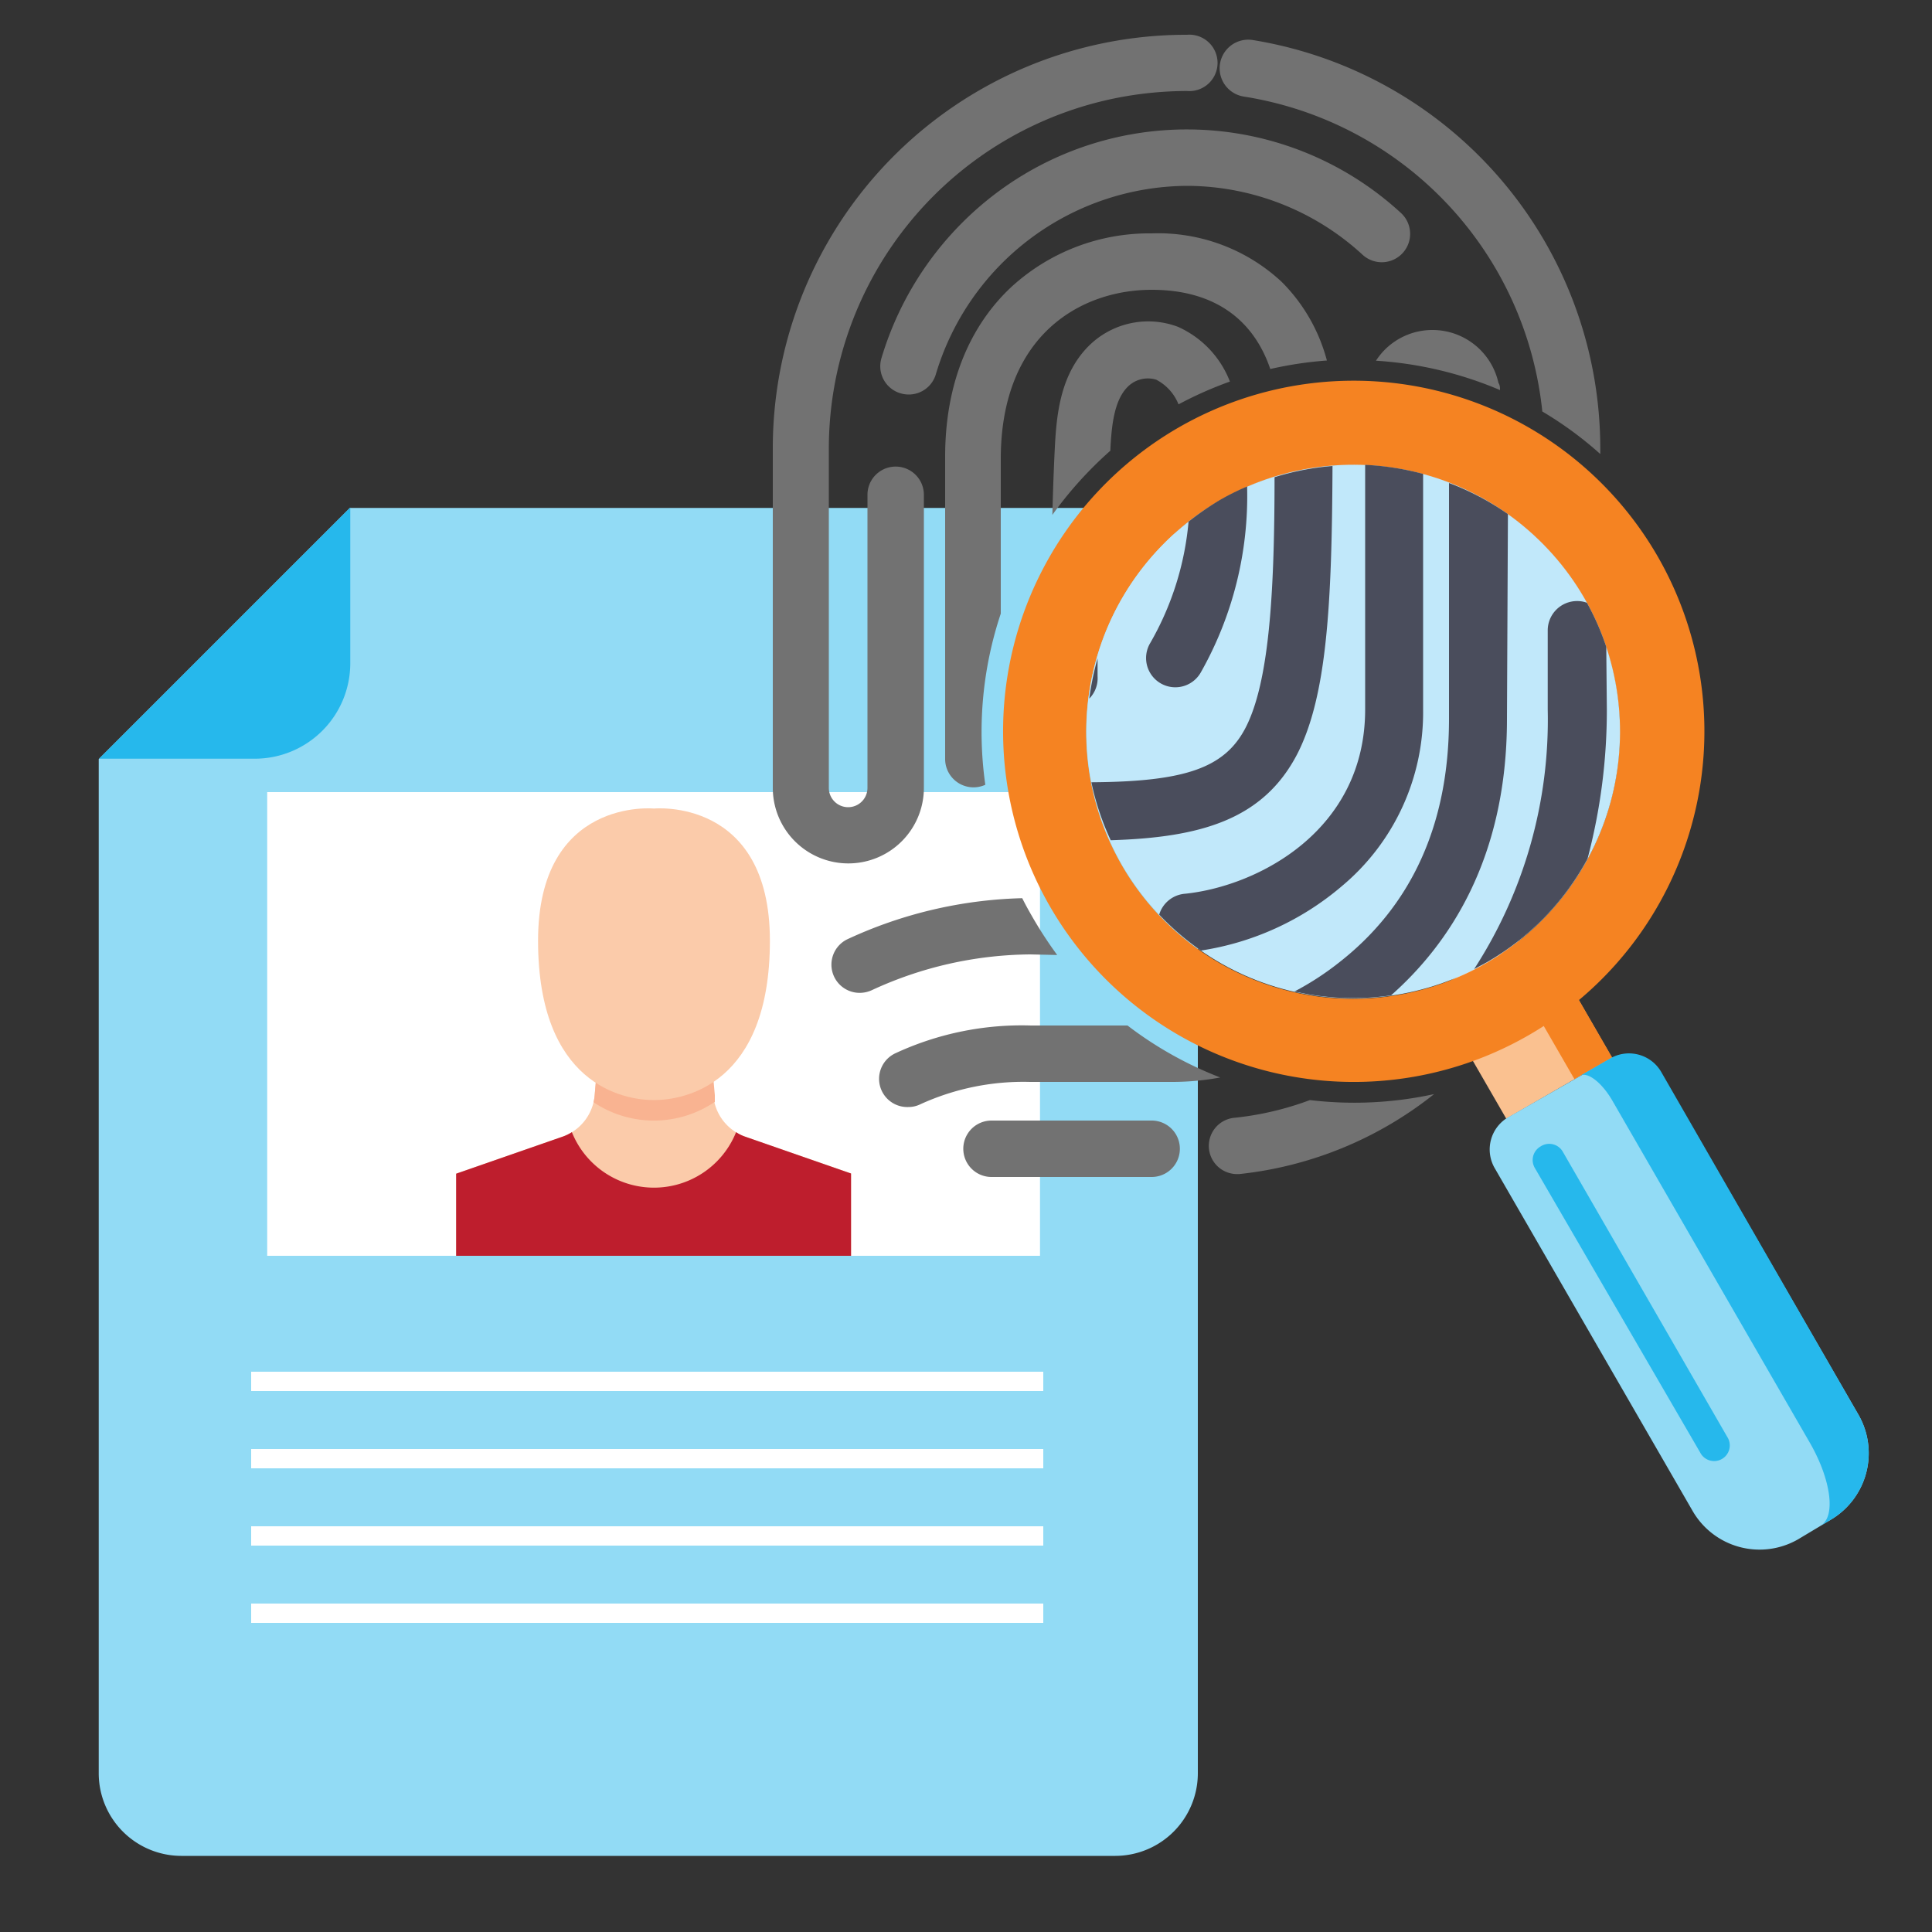 <svg id="Layer_1" data-name="Layer 1" xmlns="http://www.w3.org/2000/svg" xmlns:xlink="http://www.w3.org/1999/xlink" viewBox="0 0 100 100"><rect x="0" y="0" width="100" height="100" fill="#333333" stroke="none"/><defs><style>.cls-1{fill:none;}.cls-11,.cls-2{fill:#92dbf5;}.cls-2,.cls-3{fill-rule:evenodd;}.cls-12,.cls-3{fill:#26b8ec;}.cls-4{fill:#fff;}.cls-5{clip-path:url(#clip-path);}.cls-6{fill:#fbcbaa;}.cls-7{fill:#f9b391;}.cls-8{fill:#be1e2d;}.cls-9{fill:#fac190;}.cls-10{fill:#f58322;}.cls-13{fill:#c1e8fa;}.cls-14{fill:#4a4d5c;}.cls-15{fill:#727272;}</style><clipPath id="clip-path"><rect class="cls-1" x="23.61" y="40.77" width="20.44" height="24.23"/></clipPath></defs><title>100x100-user-card-details-identity</title><path class="cls-2" d="M57.73,96.06H9.38a4.28,4.28,0,0,1-4.27-4.27V39.29l13-13h39.6A4.29,4.29,0,0,1,62,30.55V91.79a4.28,4.28,0,0,1-4.27,4.27"/><path class="cls-3" d="M18.13,26.27l-13,13H13.2a4.94,4.94,0,0,0,4.93-4.92Z"/><rect class="cls-4" x="13" y="71" width="41" height="1"/><rect class="cls-4" x="13" y="75" width="41" height="1"/><rect class="cls-4" x="13" y="79" width="41" height="1"/><rect class="cls-4" x="13" y="83" width="41" height="1"/><rect class="cls-4" x="13.83" y="41" width="40" height="24"/><g class="cls-5"><path class="cls-6" d="M36.92,56.69l-.29-3.26H31.06l-.28,3.26a2.5,2.5,0,0,1-1.68,2.15l-5.49,1.91v8.76H44.08V60.75l-5.49-1.91A2.49,2.49,0,0,1,36.92,56.69Z"/><path class="cls-7" d="M37,57.05c0-.12,0-.24,0-.36l-.29-3.26H31.06l-.28,3.26a2.25,2.25,0,0,1-.06.36,5.61,5.61,0,0,0,6.25,0Z"/><path class="cls-8" d="M38.59,58.84a2,2,0,0,1-.49-.24,4.58,4.58,0,0,1-8.5,0,2.3,2.3,0,0,1-.5.24l-5.49,1.91v8.76H44.08V60.75Z"/><path class="cls-6" d="M33.85,41.85s-6-.59-6,6.84,4.4,8.25,6,8.25,6-.82,6-8.25S33.85,41.85,33.85,41.85Z"/></g><rect class="cls-9" x="75.63" y="49.2" width="6.32" height="7.63" transform="translate(-15.95 46.5) rotate(-30)"/><rect class="cls-10" x="79.43" y="48.18" width="2.25" height="7.63" transform="translate(-15.2 47.24) rotate(-30)"/><path class="cls-11" d="M87.6,78.19,77.37,60.47a1.93,1.93,0,0,1,.71-2.65l5.24-3a1.93,1.93,0,0,1,2.65.71L96.19,73.22a4,4,0,0,1-1.46,5.46l-1.67,1A4,4,0,0,1,87.6,78.19Z"/><path class="cls-12" d="M83.32,54.8l-1.53.88c.38-.22,1.12.35,1.66,1.28L93.68,74.68c1.1,1.91,1.35,3.83.56,4.28l.49-.28a4,4,0,0,0,1.46-5.46L86,55.51A1.93,1.93,0,0,0,83.32,54.8Z"/><path class="cls-12" d="M79.74,59.34a.81.81,0,0,0-.3,1.11L88,75.18a.81.81,0,1,0,1.4-.81l-8.5-14.74A.81.81,0,0,0,79.74,59.34Z"/><path class="cls-10" d="M61,22.13a18.15,18.15,0,1,0,24.79,6.65A18.16,18.16,0,0,0,61,22.13ZM77,49.81A13.81,13.81,0,1,1,82,31,13.81,13.81,0,0,1,77,49.81Z"/><circle class="cls-13" cx="70.04" cy="37.85" r="13.81" transform="translate(-5.2 63.88) rotate(-47.46)"/><path class="cls-14" d="M78.05,26.61A13.79,13.79,0,0,0,75,25V37.21c0,5.44-1.93,9.69-5.73,12.64A14.72,14.72,0,0,1,67,51.32a13.82,13.82,0,0,0,5,.2c2.93-2.59,6-7,6-14.31Z"/><path class="cls-14" d="M83.14,33.48a13.49,13.49,0,0,0-1-2.28,1.44,1.44,0,0,0-.51-.09,1.52,1.52,0,0,0-1.52,1.51v4.1A23.73,23.73,0,0,1,76.3,50.16l.65-.35a13.7,13.7,0,0,0,5.22-5.36,30.09,30.09,0,0,0,1-7.73Z"/><path class="cls-14" d="M61.52,27a15.3,15.3,0,0,1-2,6.31,1.51,1.51,0,0,0,2.63,1.5,18.53,18.53,0,0,0,2.4-9.63,12.43,12.43,0,0,0-1.46.73A15.28,15.28,0,0,0,61.52,27Z"/><path class="cls-14" d="M56.81,35c0-.31,0-.61,0-.92a14.77,14.77,0,0,0-.43,2.08A1.5,1.5,0,0,0,56.81,35Z"/><path class="cls-14" d="M67.16,39c1.52-3,1.78-7.72,1.81-14.88a13.86,13.86,0,0,0-3,.58c0,6.09-.29,10.58-1.48,12.93-1.07,2.1-3.09,2.83-8,2.86a13.83,13.83,0,0,0,1,3C62.12,43.35,65.39,42.44,67.16,39Z"/><path class="cls-14" d="M73.66,36.72V24.53a14.06,14.06,0,0,0-3-.47V36.72c0,6.29-5.57,9.15-9.32,9.54A1.52,1.52,0,0,0,60,47.34a14.07,14.07,0,0,0,2.16,1.86,14.61,14.61,0,0,0,7.29-3.33A11.72,11.72,0,0,0,73.66,36.72Z"/><path class="cls-15" d="M61.52,6.7a16.4,16.4,0,0,0-10,3.33,16.67,16.67,0,0,0-5.9,8.52,1.46,1.46,0,0,0,1,1.81,1.52,1.52,0,0,0,.42.06,1.46,1.46,0,0,0,1.4-1.05,13.65,13.65,0,0,1,13-9.75h.08a13.47,13.47,0,0,1,9,3.56,1.46,1.46,0,1,0,2-2.15A16.35,16.35,0,0,0,61.52,6.7Z"/><path class="cls-15" d="M74.15,17.08a3.48,3.48,0,0,0-2.63,1.19,3.79,3.79,0,0,0-.3.4,19.5,19.5,0,0,1,6.42,1.52c0-.12,0-.25-.08-.37A3.5,3.5,0,0,0,74.15,17.08Z"/><path class="cls-15" d="M57.47,23.33v0c.06-1.28.19-2.59.89-3.3a1.48,1.48,0,0,1,1.48-.38A2.46,2.46,0,0,1,61,20.93a19.6,19.6,0,0,1,2.66-1.18,5.12,5.12,0,0,0-2.68-2.83,4.36,4.36,0,0,0-4.64,1c-1.43,1.44-1.65,3.45-1.74,5.21-.06,1.17-.1,2.35-.13,3.52A20,20,0,0,1,57.47,23.33Z"/><path class="cls-15" d="M64.39,5A18.41,18.41,0,0,1,79.83,21.3a18.86,18.86,0,0,1,3,2.2v-.28a21.42,21.42,0,0,0-18-21.15A1.46,1.46,0,1,0,64.39,5Z"/><path class="cls-15" d="M59.61,15c3.12,0,5.23,1.43,6.14,4.1a19.56,19.56,0,0,1,2.93-.44,9,9,0,0,0-2.34-4.07,9.38,9.38,0,0,0-6.73-2.51,10.56,10.56,0,0,0-7.28,2.79c-1.55,1.45-3.41,4.16-3.41,8.78V39.31A1.47,1.47,0,0,0,51,40.62a19.37,19.37,0,0,1,.8-8.86V23.67C51.84,17.28,56,15,59.61,15Z"/><path class="cls-15" d="M47.82,40.78V25.61a1.46,1.46,0,0,0-2.92,0V40.78a1,1,0,1,1-2,0V23.22a18.52,18.52,0,0,1,15-18.17,19,19,0,0,1,3.54-.34,1.46,1.46,0,1,0,0-2.91A21.4,21.4,0,0,0,40,23.22V40.78a3.91,3.91,0,1,0,7.82,0Z"/><path class="cls-15" d="M67.8,56.94a15.76,15.76,0,0,1-3.94.92A1.46,1.46,0,0,0,64,60.77h.14a19.48,19.48,0,0,0,10.09-4.14A19.37,19.37,0,0,1,67.8,56.94Z"/><path class="cls-15" d="M59.61,58H51.32a1.46,1.46,0,0,0,0,2.92h8.29a1.46,1.46,0,0,0,0-2.92Z"/><path class="cls-15" d="M54.72,49.43a21,21,0,0,1-1.3-2c-.18-.31-.35-.62-.51-.94a22.78,22.78,0,0,0-9.06,2.13,1.46,1.46,0,0,0,.65,2.77,1.51,1.51,0,0,0,.65-.15,19.83,19.83,0,0,1,8.17-1.84Z"/><path class="cls-15" d="M60.77,56a13.68,13.68,0,0,0,2.39-.23,19.41,19.41,0,0,1-4.8-2.69h-5a15.53,15.53,0,0,0-7,1.43A1.46,1.46,0,0,0,47,57.3a1.41,1.41,0,0,0,.63-.14A12.82,12.82,0,0,1,53.32,56Z"/></svg>
